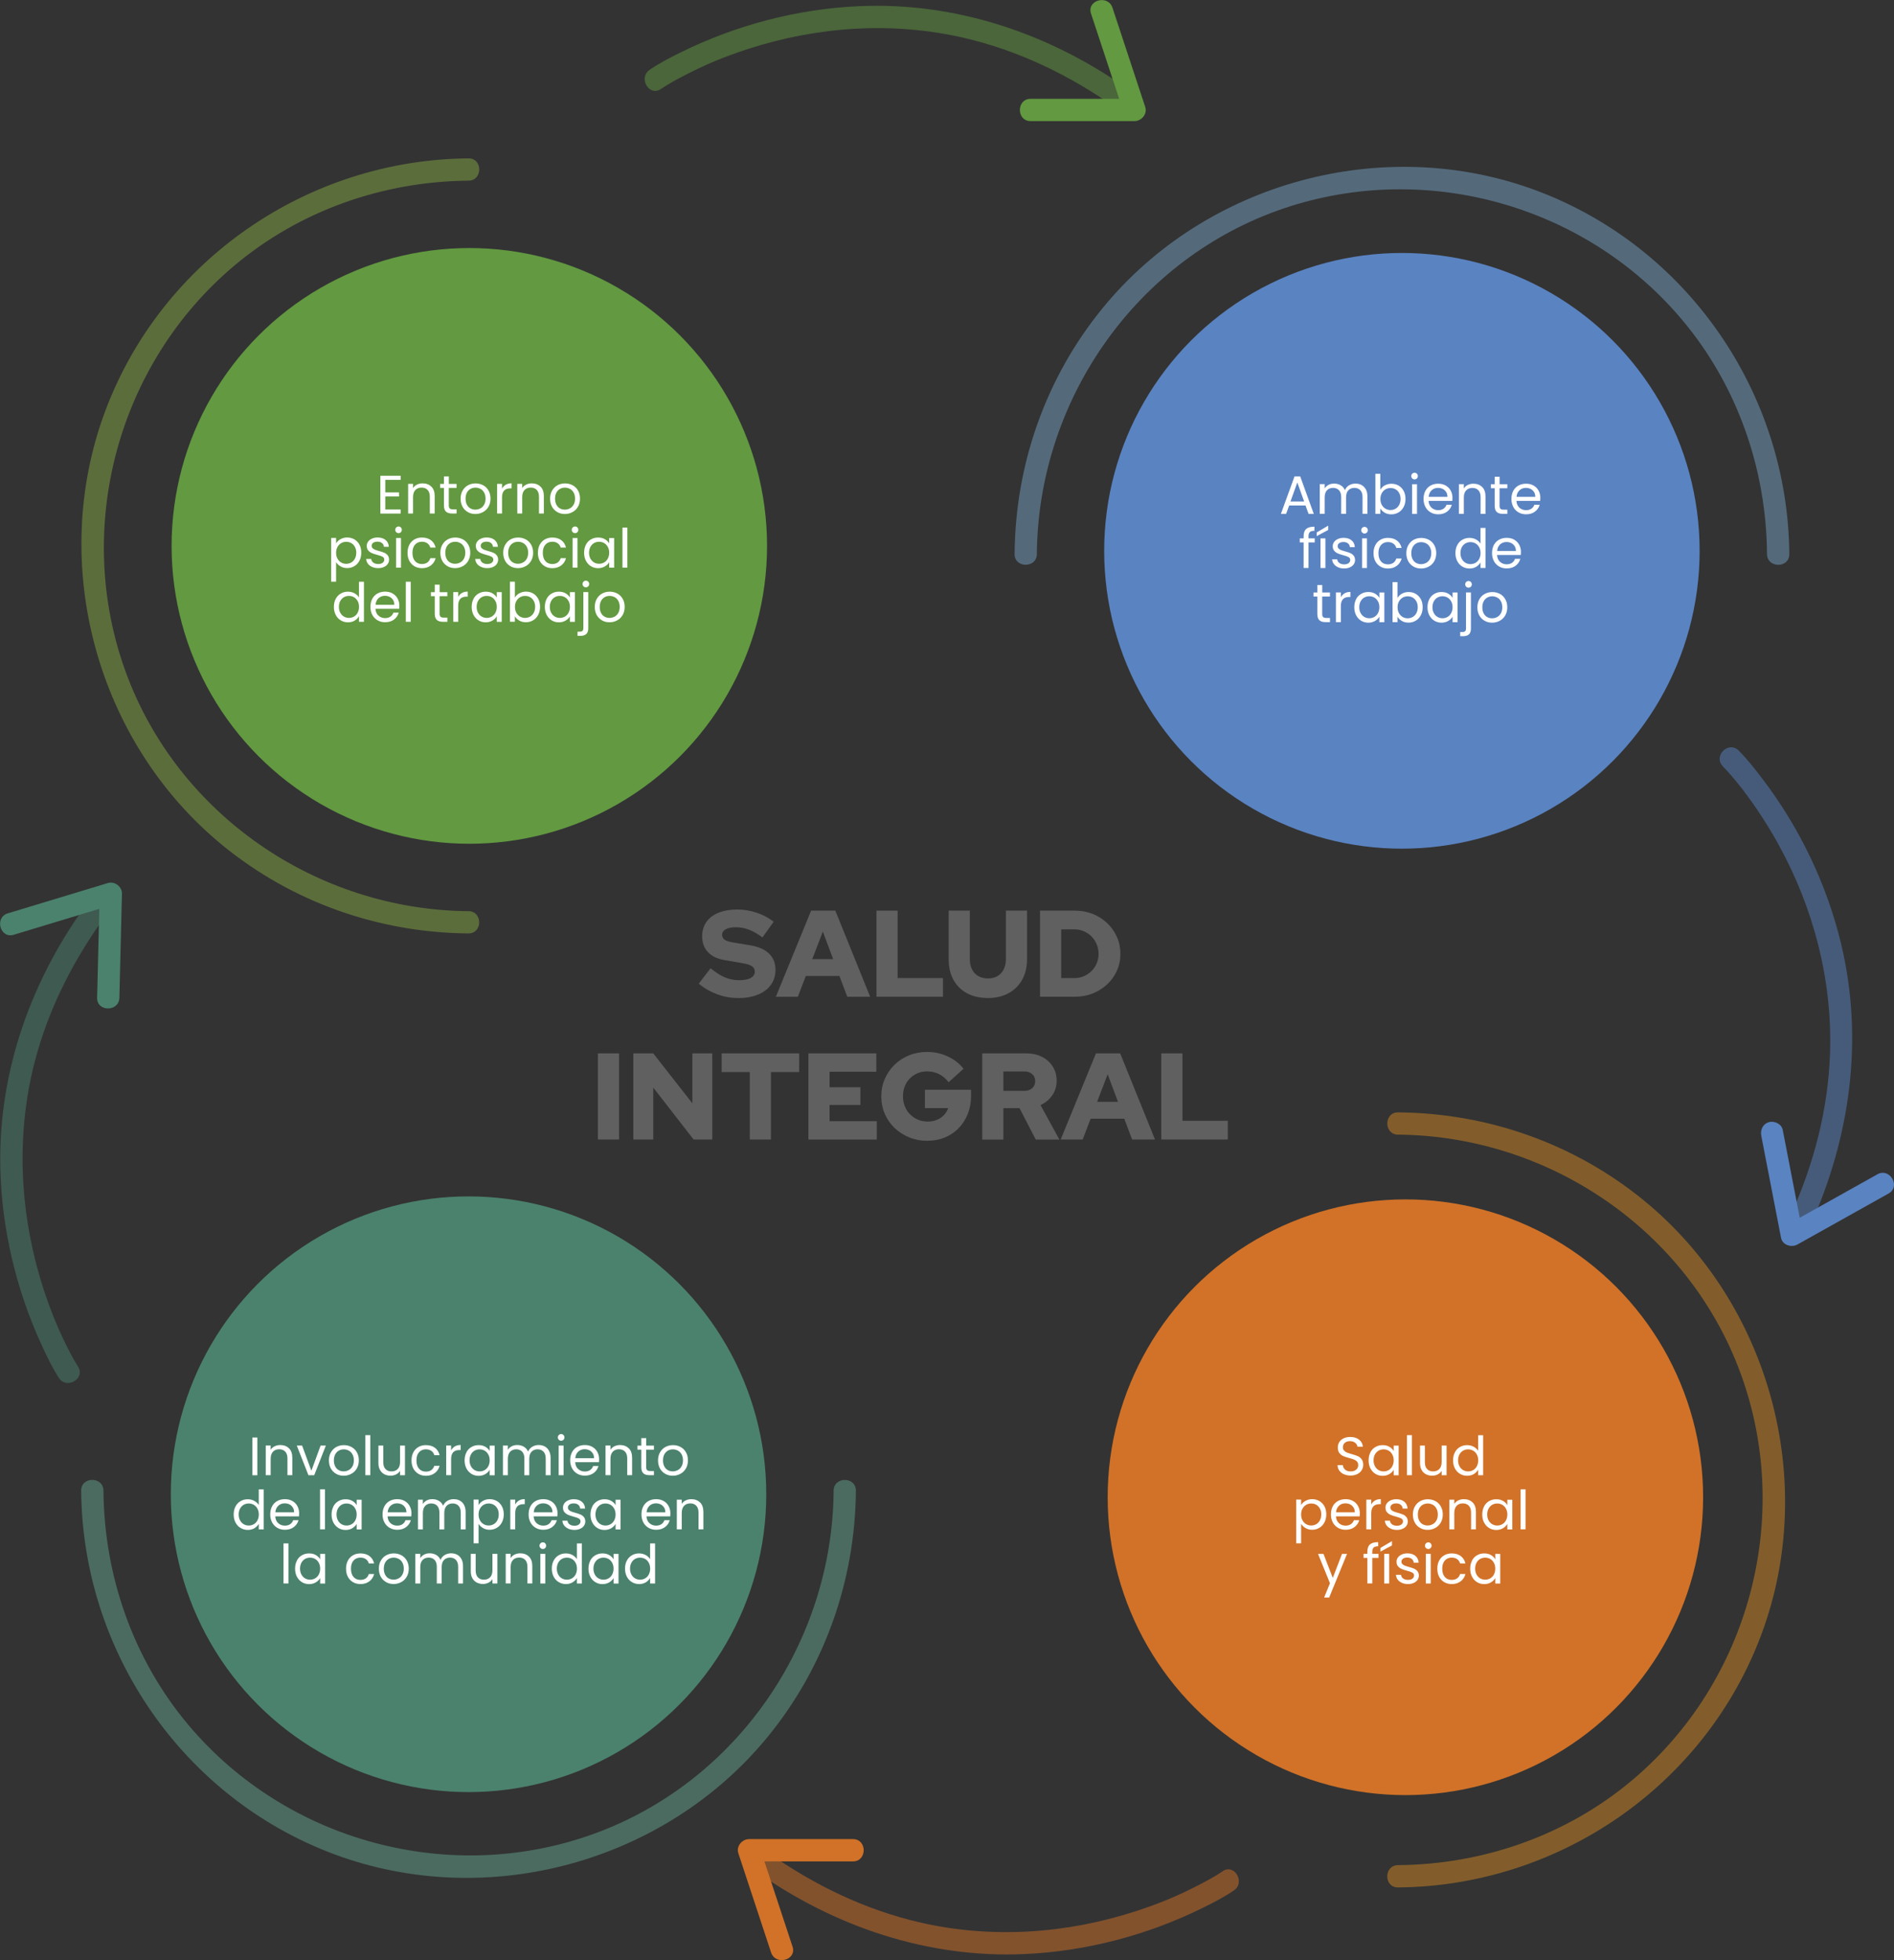 <?xml version="1.0" encoding="UTF-8"?>
<svg id="Capa_2" data-name="Capa 2" xmlns="http://www.w3.org/2000/svg" viewBox="0 0 385 398.29">
  <rect x="0" y="0" width="385" height="398.29" fill="#333333" stroke="none"/>
  <defs>
    <style>
      .cls-1 {
        fill: #fff;
      }

      .cls-2 {
        fill: #8aae46;
      }

      .cls-3 {
        fill: #65aa92;
      }

      .cls-4 {
        fill: #d17228;
      }

      .cls-5 {
        fill: #da8d22;
      }

      .cls-6 {
        fill: #629941;
      }

      .cls-7 {
        fill: #5a83c1;
      }

      .cls-8 {
        fill: #4b826d;
      }

      .cls-9 {
        fill: #606060;
      }

      .cls-10 {
        fill: #79a7cd;
      }

      .cls-11 {
        opacity: .47;
      }

      .cls-12 {
        opacity: .5;
      }
    </style>
  </defs>
  <g id="OBJECTS">
    <g>
      <g class="cls-12">
        <path class="cls-6" d="m134.36,18.07c1.54-1.04,3.2-1.93,4.85-2.78,4.39-2.28,8.12-3.8,12.88-5.35,14.11-4.57,29.3-5.6,43.8-2.26,11.18,2.58,21.55,7.61,30.9,14.21,1,.7,2.52.18,3.1-.81.66-1.13.19-2.39-.81-3.1C213.19,6.77,194.25.4,174.71,1.25c-12.6.55-25.07,3.83-36.37,9.41-2.14,1.05-4.29,2.17-6.27,3.51-2.4,1.62-.14,5.54,2.28,3.91h0Z"/>
      </g>
      <path class="cls-6" d="m221.78,2.77c1.94,5.88,3.88,11.75,5.82,17.63.28.85.56,1.69.84,2.54l2.18-2.86h-21.12c-2.91,0-2.92,4.53,0,4.53h21.12c1.41,0,2.65-1.45,2.18-2.86-1.94-5.88-3.88-11.75-5.82-17.63-.28-.85-.56-1.69-.84-2.54-.91-2.75-5.28-1.57-4.36,1.2h0Z"/>
    </g>
    <g>
      <g class="cls-12">
        <path class="cls-4" d="m248.52,380.23c-1.54,1.04-3.2,1.93-4.85,2.78-4.39,2.28-8.12,3.8-12.88,5.35-14.11,4.57-29.3,5.6-43.8,2.25-11.18-2.58-21.55-7.61-30.9-14.21-1-.7-2.52-.18-3.1.81-.66,1.13-.19,2.39.81,3.1,15.89,11.21,34.83,17.58,54.36,16.73,12.6-.55,25.07-3.83,36.37-9.41,2.14-1.05,4.29-2.17,6.27-3.51,2.4-1.62.14-5.54-2.28-3.91h0Z"/>
      </g>
      <path class="cls-4" d="m161.1,395.52c-1.94-5.88-3.88-11.75-5.82-17.63-.28-.85-.56-1.69-.84-2.54l-2.18,2.86c6.15,0,12.31,0,18.46,0,.89,0,1.77,0,2.66,0,2.91,0,2.92-4.53,0-4.53-6.15,0-12.31,0-18.46,0-.89,0-1.77,0-2.66,0-1.41,0-2.65,1.45-2.18,2.86,1.94,5.88,3.88,11.75,5.82,17.63.28.85.56,1.69.84,2.54.91,2.75,5.28,1.57,4.36-1.2h0Z"/>
    </g>
    <g>
      <g class="cls-12">
        <path class="cls-7" d="m350.21,155.72c1.3,1.3,2.48,2.75,3.63,4.19.14.18.28.36.43.54.18.23-.26-.34.13.18.31.41.63.83.93,1.25.67.91,1.32,1.84,1.96,2.78,1.51,2.24,2.92,4.54,4.22,6.9,7.11,12.87,10.99,27.57,10.49,42.47-.38,11.28-3.26,22.38-7.89,32.65-.5,1.11-.32,2.43.81,3.1.97.57,2.59.31,3.1-.81,8.09-17.95,10.85-37.78,6.26-57.05-2.88-12.08-8.4-23.64-15.92-33.53-1.54-2.03-3.13-4.08-4.94-5.89-2.06-2.06-5.26,1.14-3.2,3.2h0Z"/>
      </g>
      <path class="cls-7" d="m381.61,238.61c-5.4,3.02-10.8,6.04-16.2,9.06-.78.43-1.55.87-2.33,1.3l3.32,1.35c-1.17-6.06-2.34-12.11-3.52-18.17-.17-.86-.33-1.71-.5-2.57-.23-1.2-1.67-1.89-2.78-1.58-1.26.34-1.81,1.58-1.58,2.78,1.17,6.06,2.34,12.11,3.52,18.17.17.86.33,1.71.5,2.57.29,1.48,2.14,2.02,3.32,1.35,5.4-3.02,10.8-6.04,16.2-9.06.78-.43,1.55-.87,2.33-1.3,2.54-1.42.26-5.33-2.28-3.91h0Z"/>
    </g>
    <g>
      <g class="cls-12">
        <path class="cls-8" d="m15.85,277.66c-1-1.57-1.85-3.25-2.66-4.91-.41-.84-.81-1.7-1.19-2.55-.11-.25-.22-.5-.33-.76-.04-.09-.31-.72-.22-.52.06.15-.21-.51-.27-.64-.12-.29-.23-.57-.35-.86-1-2.52-1.89-5.09-2.66-7.69-4.22-14.23-4.85-29.43-1.15-43.84,2.85-11.11,8.15-21.35,14.97-30.54.73-.98.16-2.53-.81-3.1-1.15-.67-2.36-.17-3.1.81C6.49,198.69-.31,217.46.06,237.01c.24,12.61,3.24,25.14,8.54,36.58,1,2.16,2.06,4.35,3.35,6.36,1.57,2.45,5.48.18,3.91-2.28h0Z"/>
      </g>
      <path class="cls-8" d="m2.79,189.93c5.92-1.79,11.84-3.59,17.77-5.38l2.56-.77-2.86-2.18c-.15,6.15-.3,12.3-.45,18.46l-.07,2.66c-.07,2.91,4.45,2.91,4.53,0,.15-6.15.3-12.3.45-18.46l.07-2.66c.04-1.45-1.48-2.6-2.86-2.18-5.92,1.79-11.84,3.59-17.77,5.38l-2.56.77c-2.78.84-1.59,5.21,1.2,4.36h0Z"/>
    </g>
    <g>
      <path class="cls-9" d="m149.94,202.78c-1.42,0-2.82-.26-4.2-.77-1.38-.52-2.62-1.23-3.7-2.15l2.4-3.12c1.07.87,2.05,1.49,2.95,1.86.9.38,1.86.56,2.88.56.67,0,1.23-.07,1.7-.2.47-.13.83-.33,1.08-.59.25-.26.38-.56.38-.91,0-.48-.18-.86-.55-1.12-.37-.27-.99-.47-1.88-.62l-3.85-.67c-1.42-.25-2.51-.79-3.27-1.62-.77-.83-1.15-1.89-1.15-3.17,0-1.13.29-2.11.86-2.93.58-.82,1.4-1.44,2.48-1.88,1.08-.43,2.35-.65,3.84-.65,1.3,0,2.61.22,3.92.66,1.32.44,2.46,1.05,3.43,1.84l-2.28,3.17c-1.8-1.38-3.59-2.07-5.38-2.07-.58,0-1.09.06-1.51.19-.42.12-.75.3-.97.52s-.34.5-.34.81c0,.43.16.77.49,1,.32.23.85.42,1.59.55l3.62.6c1.68.27,2.96.83,3.84,1.68.88.85,1.31,1.95,1.31,3.3,0,1.18-.31,2.2-.93,3.06-.62.86-1.5,1.52-2.65,1.99-1.15.47-2.52.7-4.1.7Z"/>
      <path class="cls-9" d="m157.71,202.53l7.17-17.5h4.92l7.08,17.5h-4.65l-1.6-4.23h-6.83l-1.62,4.23h-4.47Zm7.4-7.65h4.25l-2.1-5.6-2.15,5.6Z"/>
      <path class="cls-9" d="m178.16,202.53v-17.5h4.3v13.7h9.22v3.8h-13.52Z"/>
      <path class="cls-9" d="m200.78,202.78c-1.62,0-3.02-.32-4.21-.96s-2.11-1.55-2.76-2.74c-.65-1.18-.97-2.57-.97-4.17v-9.88h4.3v9.88c0,.78.15,1.47.45,2.06.3.59.73,1.05,1.29,1.36.56.32,1.2.48,1.94.48s1.4-.16,1.94-.48c.54-.32.96-.77,1.26-1.36.3-.59.45-1.28.45-2.06v-9.88h4.3v9.88c0,1.58-.33,2.97-.99,4.15-.66,1.18-1.58,2.1-2.78,2.75s-2.6.98-4.21.98Z"/>
      <path class="cls-9" d="m211.41,202.53v-17.5h7.1c1.3,0,2.51.23,3.62.67,1.12.45,2.1,1.08,2.94,1.88.84.8,1.5,1.73,1.97,2.8.48,1.07.71,2.22.71,3.45s-.24,2.35-.71,3.4c-.47,1.05-1.13,1.97-1.97,2.76-.84.79-1.82,1.41-2.94,1.86-1.12.45-2.33.67-3.62.67h-7.1Zm4.3-3.8h2.7c.68,0,1.32-.12,1.91-.38s1.11-.6,1.56-1.05c.45-.45.8-.97,1.05-1.56.25-.59.38-1.23.38-1.91s-.12-1.35-.38-1.96c-.25-.61-.6-1.14-1.05-1.59s-.97-.8-1.56-1.06c-.59-.26-1.23-.39-1.91-.39h-2.7v9.9Z"/>
      <path class="cls-9" d="m121.54,231.53v-17.5h4.3v17.5h-4.3Z"/>
      <path class="cls-9" d="m128.74,231.53v-17.5h4.05l7.95,10.15v-10.15h4.05v17.5h-3.8l-8.2-10.55v10.55h-4.05Z"/>
      <path class="cls-9" d="m152.41,231.53v-13.7h-5.72v-3.8h15.75v3.8h-5.73v13.7h-4.3Z"/>
      <path class="cls-9" d="m164.33,231.53v-17.5h13.8v3.73h-9.5v3.15h6.27v3.6h-6.27v3.3h9.6v3.73h-13.9Z"/>
      <path class="cls-9" d="m188.51,231.8c-1.32,0-2.54-.23-3.67-.69-1.13-.46-2.13-1.1-2.99-1.92s-1.52-1.78-2-2.88c-.47-1.09-.71-2.27-.71-3.54s.24-2.45.71-3.54c.48-1.09,1.13-2.05,1.98-2.88.84-.82,1.83-1.47,2.96-1.92,1.13-.46,2.35-.69,3.65-.69,1.48,0,2.88.3,4.2.91,1.32.61,2.39,1.45,3.22,2.51l-3.03,2.73c-.57-.73-1.22-1.28-1.96-1.65-.74-.37-1.55-.55-2.44-.55-.7,0-1.35.13-1.94.39-.59.26-1.11.61-1.55,1.06-.44.45-.78.98-1.03,1.6s-.36,1.29-.36,2.02.12,1.41.38,2.04.6,1.17,1.06,1.62c.46.46.99.82,1.6,1.08.61.26,1.27.39,1.99.39s1.3-.12,1.86-.35c.56-.23,1.04-.56,1.44-.97.4-.42.68-.89.85-1.42h-4.72v-3.73h9.38v1.25c0,1.32-.22,2.53-.66,3.64s-1.06,2.08-1.85,2.9c-.79.83-1.73,1.46-2.81,1.91-1.08.45-2.27.67-3.55.67Z"/>
      <path class="cls-9" d="m199.66,231.53v-17.5h8.95c1.2,0,2.27.24,3.2.71s1.66,1.13,2.19,1.98c.53.84.79,1.8.79,2.89s-.3,2.08-.9,2.95c-.6.87-1.39,1.52-2.38,1.98l3.83,7h-4.8l-3.3-6.38h-3.28v6.38h-4.3Zm4.3-9.88h4.25c.67,0,1.2-.18,1.61-.55s.61-.84.61-1.43-.2-1.06-.61-1.42-.95-.55-1.61-.55h-4.25v3.95Z"/>
      <path class="cls-9" d="m215.61,231.53l7.17-17.5h4.92l7.08,17.5h-4.65l-1.6-4.23h-6.83l-1.62,4.23h-4.47Zm7.4-7.65h4.25l-2.1-5.6-2.15,5.6Z"/>
      <path class="cls-9" d="m236.06,231.53v-17.5h4.3v13.7h9.22v3.8h-13.52Z"/>
    </g>
    <circle class="cls-6" cx="95.4" cy="110.92" r="60.52"/>
    <g class="cls-11">
      <path class="cls-2" d="m95.24,185.14c-30.8-.25-59.13-19.56-69.72-48.7-10.59-29.16-1.65-62.43,22.04-82.41,13.33-11.24,30.3-17.18,47.67-17.32,2.91-.02,2.92-4.55,0-4.53-32.71.27-62.42,20.69-73.88,51.45-11.56,31.04-1.71,67.2,23.91,88.14,14.14,11.56,31.73,17.74,49.96,17.89,2.91.02,2.92-4.5,0-4.53h0Z"/>
    </g>
    <circle class="cls-7" cx="284.97" cy="111.92" r="60.52"/>
    <g class="cls-11">
      <path class="cls-10" d="m210.76,112.59c.25-30.8,19.56-59.13,48.7-69.72,29.16-10.59,62.43-1.65,82.41,22.04,11.24,13.33,17.18,30.3,17.32,47.67.02,2.91,4.55,2.92,4.53,0-.27-32.71-20.69-62.42-51.45-73.88-31.04-11.56-67.2-1.71-88.14,23.91-11.56,14.14-17.74,31.73-17.89,49.96-.02,2.91,4.5,2.92,4.53,0h0Z"/>
    </g>
    <g>
      <path class="cls-1" d="m265.39,102.71h-3.34l-.62,1.71h-1.06l2.77-7.62h1.16l2.76,7.62h-1.06l-.62-1.71Zm-.29-.81l-1.39-3.87-1.39,3.87h2.77Z"/>
      <path class="cls-1" d="m276.77,98.56c.37.19.66.49.87.87.21.39.32.86.32,1.42v3.55h-.99v-3.41c0-.6-.15-1.06-.45-1.38s-.7-.48-1.2-.48-.94.17-1.24.5c-.31.33-.46.82-.46,1.45v3.32h-.99v-3.41c0-.6-.15-1.06-.45-1.38s-.7-.48-1.21-.48-.93.17-1.24.5c-.31.33-.46.82-.46,1.45v3.32h-1v-6.03h1v.87c.2-.31.46-.56.8-.73.33-.17.7-.25,1.11-.25.51,0,.95.11,1.34.34.39.23.68.56.87,1,.17-.43.45-.76.84-.99.39-.23.82-.35,1.3-.35s.89.1,1.25.29Z"/>
      <path class="cls-1" d="m281.5,98.63c.4-.23.85-.34,1.35-.34.54,0,1.03.13,1.46.38.43.26.77.62,1.02,1.08.25.47.37,1.01.37,1.62s-.12,1.15-.37,1.63c-.25.48-.59.85-1.03,1.11-.44.26-.92.4-1.46.4s-.98-.11-1.37-.34c-.39-.23-.69-.52-.89-.87v1.11h-1v-8.14h1v3.23c.21-.36.51-.65.9-.88Zm2.92,1.56c-.18-.34-.43-.59-.74-.77-.31-.18-.66-.26-1.03-.26s-.71.09-1.02.27c-.31.18-.56.44-.75.78-.19.34-.28.74-.28,1.18s.09.85.28,1.19c.19.34.44.6.75.78.31.18.65.27,1.02.27s.72-.09,1.03-.27c.31-.18.56-.44.74-.78s.28-.74.28-1.2-.09-.85-.28-1.19Z"/>
      <path class="cls-1" d="m287.07,97.21c-.13-.13-.2-.29-.2-.48s.07-.35.2-.48c.13-.13.29-.2.48-.2s.34.07.47.2c.13.13.19.29.19.48s-.06.35-.19.48c-.13.13-.28.2-.47.2s-.35-.07-.48-.2Zm.97,1.18v6.03h-1v-6.03h1Z"/>
      <path class="cls-1" d="m295.21,101.77h-4.82c.04.59.24,1.06.61,1.39.37.33.82.5,1.35.5.43,0,.79-.1,1.08-.3.29-.2.49-.47.61-.81h1.08c-.16.58-.48,1.05-.97,1.41-.48.36-1.08.54-1.8.54-.57,0-1.08-.13-1.53-.39-.45-.26-.81-.62-1.06-1.09-.26-.47-.39-1.02-.39-1.64s.12-1.17.37-1.64c.25-.47.6-.83,1.05-1.08s.97-.38,1.56-.38,1.08.12,1.52.37c.44.25.78.59,1.02,1.03.24.44.36.93.36,1.48,0,.19-.01.39-.03.6Zm-1.25-1.8c-.17-.27-.4-.48-.69-.63-.29-.14-.61-.21-.96-.21-.51,0-.94.16-1.29.48s-.56.77-.61,1.34h3.81c0-.38-.08-.71-.25-.98Z"/>
      <path class="cls-1" d="m301.28,98.94c.45.44.68,1.08.68,1.92v3.55h-.99v-3.41c0-.6-.15-1.06-.45-1.38s-.71-.48-1.23-.48-.95.17-1.26.5-.47.81-.47,1.44v3.33h-1v-6.03h1v.86c.2-.31.47-.55.81-.71.34-.17.72-.25,1.13-.25.73,0,1.33.22,1.78.67Z"/>
      <path class="cls-1" d="m304.82,99.21v3.55c0,.29.06.5.19.62.12.12.34.18.65.18h.74v.85h-.9c-.56,0-.98-.13-1.25-.38-.28-.26-.42-.68-.42-1.27v-3.55h-.78v-.82h.78v-1.52h1v1.52h1.57v.82h-1.57Z"/>
      <path class="cls-1" d="m313.07,101.77h-4.82c.04.59.24,1.06.61,1.39.37.33.82.5,1.35.5.43,0,.79-.1,1.08-.3.29-.2.49-.47.61-.81h1.08c-.16.58-.48,1.05-.97,1.41-.48.36-1.08.54-1.8.54-.57,0-1.08-.13-1.53-.39-.45-.26-.81-.62-1.06-1.09-.26-.47-.39-1.02-.39-1.64s.12-1.17.37-1.64c.25-.47.6-.83,1.05-1.08s.97-.38,1.56-.38,1.08.12,1.52.37c.44.25.78.59,1.02,1.03.24.44.36.93.36,1.48,0,.19-.01.39-.03.6Zm-1.25-1.8c-.17-.27-.4-.48-.69-.63-.29-.14-.61-.21-.96-.21-.51,0-.94.16-1.29.48s-.56.77-.61,1.34h3.81c0-.38-.08-.71-.25-.98Z"/>
      <path class="cls-1" d="m267.25,110.21h-1.26v5.2h-1v-5.2h-.78v-.82h.78v-.43c0-.67.17-1.17.52-1.48.35-.31.91-.47,1.68-.47v.84c-.44,0-.75.09-.93.26s-.27.46-.27.85v.43h1.26v.82Z"/>
      <path class="cls-1" d="m269.99,107.68l-2.34,1.25v-.75l2.34-1.38v.87Zm-.57,1.71v6.03h-1v-6.03h1Z"/>
      <path class="cls-1" d="m272.01,115.27c-.37-.16-.66-.38-.87-.66s-.33-.61-.35-.97h1.03c.03.3.17.55.42.74.25.19.58.29,1,.29.38,0,.68-.08.9-.25.22-.17.33-.38.33-.64s-.12-.46-.35-.59c-.23-.13-.6-.25-1.09-.38-.45-.12-.81-.24-1.09-.36s-.52-.3-.73-.54-.3-.55-.3-.94c0-.31.09-.59.28-.85s.44-.46.78-.61c.34-.15.72-.23,1.15-.23.67,0,1.21.17,1.62.51.41.34.63.8.66,1.39h-1c-.02-.32-.15-.57-.38-.76-.23-.19-.54-.29-.93-.29-.36,0-.65.08-.86.23-.21.15-.32.36-.32.6,0,.2.06.36.19.49.13.13.29.23.48.31s.46.16.81.26c.43.12.78.23,1.06.35s.5.28.7.51c.19.23.29.52.3.89,0,.33-.09.63-.27.89-.18.26-.44.47-.78.62-.33.15-.72.23-1.15.23-.46,0-.88-.08-1.24-.24Z"/>
      <path class="cls-1" d="m276.9,108.21c-.13-.13-.2-.29-.2-.48s.07-.35.2-.48c.13-.13.29-.2.48-.2s.34.07.47.2c.13.13.19.29.19.48s-.06.35-.19.48c-.13.13-.28.2-.47.2s-.35-.07-.48-.2Zm.97,1.18v6.03h-1v-6.03h1Z"/>
      <path class="cls-1" d="m279.57,110.75c.25-.47.6-.83,1.04-1.08.44-.26.95-.38,1.52-.38.74,0,1.35.18,1.83.54s.8.86.95,1.5h-1.08c-.1-.37-.3-.66-.6-.87s-.67-.32-1.11-.32c-.57,0-1.03.2-1.39.59-.35.39-.53.95-.53,1.67s.18,1.29.53,1.68c.35.4.81.59,1.39.59.44,0,.81-.1,1.1-.31.29-.21.5-.5.61-.88h1.08c-.16.62-.48,1.11-.97,1.48-.48.37-1.09.56-1.81.56-.57,0-1.08-.13-1.52-.39-.44-.26-.79-.62-1.04-1.09-.25-.47-.37-1.02-.37-1.65s.12-1.17.37-1.63Z"/>
      <path class="cls-1" d="m287.34,115.13c-.46-.26-.82-.62-1.08-1.09-.26-.47-.39-1.02-.39-1.64s.13-1.16.4-1.63c.27-.47.63-.84,1.09-1.09s.98-.38,1.55-.38,1.09.13,1.55.38.83.61,1.09,1.08c.27.47.4,1.02.4,1.64s-.14,1.17-.41,1.64c-.27.47-.65.84-1.12,1.09-.47.26-.99.39-1.56.39s-1.08-.13-1.53-.39Zm2.55-.75c.31-.17.57-.42.76-.76.19-.34.29-.75.29-1.23s-.1-.89-.29-1.23-.44-.59-.75-.75c-.31-.16-.64-.25-1-.25s-.7.08-1.01.25c-.3.17-.55.42-.73.75-.18.34-.28.75-.28,1.23s.09.91.27,1.24c.18.34.42.59.72.75.3.17.63.25.99.25s.7-.08,1.01-.25Z"/>
      <path class="cls-1" d="m296.22,110.75c.25-.47.59-.83,1.03-1.08.44-.26.92-.38,1.47-.38.47,0,.91.11,1.31.32.4.22.71.5.92.85v-3.19h1.01v8.14h-1.01v-1.13c-.2.36-.49.65-.88.89s-.84.35-1.36.35-1.02-.13-1.46-.4c-.44-.26-.78-.63-1.03-1.11-.25-.48-.37-1.02-.37-1.63s.12-1.16.37-1.62Zm4.46.45c-.18-.34-.43-.6-.74-.78s-.65-.27-1.03-.27-.71.09-1.02.26c-.31.18-.55.43-.74.77-.18.34-.28.73-.28,1.19s.09.86.28,1.2c.18.34.43.6.74.78.31.18.65.27,1.02.27s.72-.09,1.03-.27.56-.44.74-.78.28-.74.28-1.19-.09-.85-.28-1.19Z"/>
      <path class="cls-1" d="m309.13,112.77h-4.82c.04.59.24,1.06.61,1.39.37.33.82.5,1.35.5.43,0,.79-.1,1.08-.3.29-.2.49-.47.61-.81h1.08c-.16.58-.48,1.05-.97,1.41-.48.36-1.08.54-1.8.54-.57,0-1.08-.13-1.53-.39-.45-.26-.81-.62-1.06-1.09-.26-.47-.39-1.02-.39-1.64s.12-1.17.37-1.64c.25-.47.6-.83,1.05-1.08s.97-.38,1.56-.38,1.08.12,1.52.37c.44.25.78.59,1.02,1.03.24.44.36.93.36,1.48,0,.19-.01.39-.03.6Zm-1.25-1.8c-.17-.27-.4-.48-.69-.63-.29-.14-.61-.21-.96-.21-.51,0-.94.16-1.29.48s-.56.77-.61,1.34h3.81c0-.38-.08-.71-.25-.98Z"/>
      <path class="cls-1" d="m268.77,121.21v3.55c0,.29.06.5.19.62.12.12.34.18.65.18h.74v.85h-.9c-.56,0-.98-.13-1.25-.38-.28-.26-.42-.68-.42-1.27v-3.55h-.78v-.82h.78v-1.52h1v1.52h1.57v.82h-1.57Z"/>
      <path class="cls-1" d="m273.31,120.56c.33-.19.72-.29,1.19-.29v1.03h-.26c-1.12,0-1.68.61-1.68,1.83v3.28h-1v-6.03h1v.98c.18-.34.43-.61.75-.8Z"/>
      <path class="cls-1" d="m275.65,121.75c.25-.47.59-.83,1.03-1.08.44-.26.92-.38,1.46-.38s.99.11,1.38.34c.39.23.68.51.87.86v-1.1h1.01v6.03h-1.01v-1.12c-.2.35-.49.64-.89.87s-.85.35-1.37.35-1.02-.13-1.45-.4c-.43-.26-.77-.63-1.02-1.11-.25-.48-.37-1.02-.37-1.63s.12-1.16.37-1.62Zm4.46.45c-.18-.34-.43-.6-.74-.78s-.65-.27-1.03-.27-.71.09-1.02.26c-.31.18-.55.43-.74.77-.18.34-.28.73-.28,1.19s.09.86.28,1.2c.18.34.43.6.74.78.31.18.65.27,1.02.27s.72-.09,1.03-.27.56-.44.74-.78.28-.74.28-1.19-.09-.85-.28-1.19Z"/>
      <path class="cls-1" d="m284.99,120.63c.4-.23.85-.34,1.35-.34.54,0,1.03.13,1.46.38.43.26.77.62,1.02,1.08.25.47.37,1.01.37,1.62s-.12,1.15-.37,1.63c-.25.48-.59.85-1.03,1.11-.44.26-.92.4-1.46.4s-.98-.11-1.37-.34c-.39-.23-.69-.52-.89-.87v1.11h-1v-8.14h1v3.23c.21-.36.51-.65.9-.88Zm2.92,1.56c-.18-.34-.43-.59-.74-.77-.31-.18-.66-.26-1.03-.26s-.71.09-1.02.27c-.31.18-.56.44-.75.78-.19.34-.28.74-.28,1.18s.09.85.28,1.19c.19.34.44.6.75.78.31.18.65.27,1.02.27s.72-.09,1.03-.27c.31-.18.56-.44.74-.78s.28-.74.28-1.2-.09-.85-.28-1.19Z"/>
      <path class="cls-1" d="m290.53,121.75c.25-.47.59-.83,1.03-1.08.44-.26.92-.38,1.46-.38s.99.11,1.38.34c.39.23.68.51.87.86v-1.1h1.01v6.03h-1.01v-1.12c-.2.35-.49.64-.89.87s-.85.35-1.37.35-1.02-.13-1.45-.4c-.43-.26-.77-.63-1.02-1.11-.25-.48-.37-1.02-.37-1.63s.12-1.16.37-1.62Zm4.46.45c-.18-.34-.43-.6-.74-.78s-.65-.27-1.03-.27-.71.09-1.02.26c-.31.18-.55.43-.74.77-.18.34-.28.73-.28,1.19s.09.86.28,1.2c.18.34.43.6.74.78.31.18.65.27,1.02.27s.72-.09,1.03-.27.56-.44.74-.78.28-.74.28-1.19-.09-.85-.28-1.19Z"/>
      <path class="cls-1" d="m299,127.72c0,.54-.14.93-.41,1.18-.27.25-.67.37-1.19.37h-.58v-.85h.42c.28,0,.47-.06.59-.17.11-.11.17-.3.17-.56v-7.31h1v7.34Zm-.97-8.51c-.13-.13-.19-.29-.19-.48s.06-.35.19-.48c.13-.13.29-.2.48-.2s.35.07.48.2c.13.13.19.29.19.48s-.06.35-.19.48c-.13.13-.29.2-.48.2s-.35-.07-.48-.2Z"/>
      <path class="cls-1" d="m301.78,126.13c-.46-.26-.82-.62-1.08-1.09-.26-.47-.39-1.02-.39-1.64s.13-1.16.4-1.63c.27-.47.63-.84,1.09-1.09s.98-.38,1.55-.38,1.09.13,1.55.38.83.61,1.09,1.08c.27.47.4,1.02.4,1.64s-.14,1.17-.41,1.64c-.27.47-.65.84-1.12,1.09-.47.26-.99.39-1.56.39s-1.08-.13-1.53-.39Zm2.55-.75c.31-.17.57-.42.76-.76.19-.34.29-.75.29-1.23s-.1-.89-.29-1.23-.44-.59-.75-.75c-.31-.16-.64-.25-1-.25s-.7.08-1.01.25c-.3.17-.55.42-.73.75-.18.34-.28.75-.28,1.23s.09.91.27,1.24c.18.34.42.59.72.75.3.17.63.25.99.25s.7-.08,1.01-.25Z"/>
    </g>
    <circle class="cls-8" cx="95.24" cy="303.61" r="60.52"/>
    <g class="cls-11">
      <path class="cls-3" d="m169.46,302.87c-.25,30.8-19.56,59.13-48.7,69.72-29.16,10.59-62.43,1.65-82.41-22.04-11.24-13.33-17.18-30.3-17.32-47.67-.02-2.91-4.55-2.92-4.53,0,.27,32.71,20.69,62.42,51.45,73.88,31.04,11.56,67.2,1.71,88.14-23.91,11.56-14.14,17.74-31.73,17.89-49.96.02-2.91-4.5-2.92-4.53,0h0Z"/>
    </g>
    <circle class="cls-4" cx="285.68" cy="304.22" r="60.52"/>
    <g class="cls-11">
      <path class="cls-5" d="m284.17,230.54c30.8.25,59.13,19.56,69.72,48.7,10.59,29.16,1.65,62.43-22.04,82.41-13.33,11.24-30.3,17.18-47.67,17.32-2.91.02-2.92,4.55,0,4.53,32.71-.27,62.42-20.69,73.88-51.45,11.56-31.04,1.71-67.2-23.91-88.14-14.14-11.56-31.73-17.74-49.96-17.89-2.91-.02-2.92,4.5,0,4.53h0Z"/>
    </g>
    <g>
      <path class="cls-1" d="m273.18,299.55c-.4-.18-.71-.43-.94-.75-.23-.32-.34-.69-.35-1.11h1.07c.04.36.18.66.45.91.26.25.64.37,1.14.37s.85-.12,1.13-.36c.28-.24.41-.54.41-.92,0-.29-.08-.53-.24-.71s-.36-.32-.61-.42-.57-.2-.98-.31c-.51-.13-.91-.26-1.22-.4s-.56-.34-.78-.62c-.22-.28-.32-.66-.32-1.14,0-.42.11-.79.32-1.11.21-.32.51-.57.9-.75s.83-.26,1.33-.26c.72,0,1.31.18,1.77.54s.72.84.78,1.43h-1.1c-.04-.29-.19-.55-.46-.78-.27-.22-.63-.34-1.08-.34-.42,0-.76.11-1.02.33-.26.22-.4.52-.4.91,0,.28.08.51.24.68.16.18.35.31.58.4.23.09.56.2.97.31.51.14.91.28,1.22.41s.57.34.79.63.33.67.33,1.15c0,.37-.1.73-.3,1.06-.2.33-.49.6-.88.8s-.85.31-1.38.31-.96-.09-1.36-.27Z"/>
      <path class="cls-1" d="m278.56,295.09c.25-.47.59-.83,1.03-1.08.44-.26.92-.38,1.46-.38s.99.11,1.38.34c.39.23.68.51.87.86v-1.1h1.01v6.03h-1.01v-1.12c-.2.35-.49.64-.89.88-.39.23-.85.35-1.37.35s-1.02-.13-1.45-.4-.77-.63-1.02-1.11c-.25-.48-.37-1.02-.37-1.63s.12-1.16.37-1.62Zm4.46.45c-.18-.34-.43-.6-.74-.78s-.65-.27-1.03-.27-.71.09-1.02.26c-.31.18-.55.43-.74.77-.18.34-.28.73-.28,1.19s.09.86.28,1.21c.18.34.43.6.74.78.31.18.65.27,1.02.27s.72-.09,1.03-.27.56-.44.74-.78.28-.74.28-1.19-.09-.85-.28-1.19Z"/>
      <path class="cls-1" d="m287,291.6v8.14h-1v-8.14h1Z"/>
      <path class="cls-1" d="m294.05,293.72v6.03h-1v-.89c-.19.31-.46.55-.8.72-.34.17-.72.26-1.13.26-.47,0-.89-.1-1.26-.29s-.67-.49-.89-.88c-.22-.39-.32-.86-.32-1.42v-3.53h.99v3.4c0,.59.15,1.05.45,1.37.3.32.71.48,1.23.48s.96-.17,1.27-.5c.31-.33.46-.81.46-1.44v-3.31h1Z"/>
      <path class="cls-1" d="m295.74,295.09c.25-.47.59-.83,1.03-1.08.44-.26.92-.38,1.47-.38.47,0,.91.11,1.31.32.4.22.71.5.92.85v-3.19h1.01v8.14h-1.01v-1.13c-.2.36-.49.65-.88.89-.39.23-.84.35-1.36.35s-1.02-.13-1.46-.4c-.44-.26-.78-.63-1.03-1.11-.25-.48-.37-1.02-.37-1.63s.12-1.16.37-1.62Zm4.46.45c-.18-.34-.43-.6-.74-.78s-.65-.27-1.03-.27-.71.09-1.02.26c-.31.18-.55.43-.74.77-.18.34-.28.73-.28,1.19s.09.86.28,1.21c.18.34.43.6.74.78.31.18.65.27,1.02.27s.72-.09,1.03-.27.56-.44.74-.78.28-.74.28-1.19-.09-.85-.28-1.19Z"/>
      <path class="cls-1" d="m265.37,304.96c.39-.23.85-.35,1.37-.35s1.02.13,1.46.38c.44.26.78.62,1.03,1.08s.37,1.01.37,1.62-.12,1.15-.37,1.63c-.25.48-.59.85-1.03,1.11s-.92.4-1.46.4-.97-.12-1.36-.35c-.39-.23-.69-.52-.9-.86v3.97h-1v-8.89h1v1.11c.2-.34.49-.63.89-.86Zm2.93,1.56c-.18-.34-.43-.59-.74-.77-.31-.18-.66-.26-1.03-.26s-.71.09-1.02.27c-.31.18-.56.44-.75.78-.19.34-.28.74-.28,1.18s.09.85.28,1.19c.19.34.44.6.75.78.31.18.65.27,1.02.27s.72-.09,1.03-.27c.31-.18.56-.44.74-.78s.28-.74.28-1.21-.09-.85-.28-1.19Z"/>
      <path class="cls-1" d="m276.38,308.1h-4.82c.04.59.24,1.06.61,1.39s.82.5,1.35.5c.43,0,.79-.1,1.08-.3.29-.2.49-.47.61-.81h1.08c-.16.58-.48,1.05-.97,1.41-.48.36-1.08.54-1.8.54-.57,0-1.08-.13-1.53-.39-.45-.26-.81-.62-1.06-1.09-.26-.47-.39-1.02-.39-1.64s.12-1.17.37-1.64c.25-.47.6-.83,1.05-1.08s.97-.38,1.56-.38,1.08.12,1.52.37c.44.25.78.59,1.02,1.03.24.44.36.93.36,1.48,0,.19-.01.39-.03.61Zm-1.25-1.8c-.17-.27-.4-.48-.69-.63-.29-.14-.61-.21-.96-.21-.51,0-.94.16-1.29.48-.36.32-.56.77-.61,1.34h3.81c0-.38-.08-.71-.25-.98Z"/>
      <path class="cls-1" d="m279.49,304.89c.33-.19.72-.29,1.19-.29v1.03h-.26c-1.12,0-1.68.61-1.68,1.83v3.28h-1v-6.03h1v.98c.18-.34.43-.61.75-.8Z"/>
      <path class="cls-1" d="m282.73,310.61c-.37-.16-.66-.38-.87-.66s-.33-.61-.35-.97h1.03c.03.3.17.55.42.74.25.19.58.29,1,.29.38,0,.68-.08.9-.25.22-.17.33-.38.33-.64s-.12-.46-.35-.59c-.23-.13-.6-.25-1.09-.38-.45-.12-.81-.24-1.09-.36s-.52-.3-.73-.54-.3-.55-.3-.94c0-.31.09-.59.28-.85s.44-.46.78-.61c.34-.15.72-.23,1.15-.23.67,0,1.21.17,1.62.51.41.34.63.8.66,1.39h-1c-.02-.32-.15-.57-.38-.76-.23-.19-.54-.29-.93-.29-.36,0-.65.08-.86.23s-.32.36-.32.61c0,.2.06.36.19.49.13.13.29.23.48.31s.46.16.81.26c.43.12.78.23,1.06.35.27.11.5.28.7.51.19.23.29.52.3.89,0,.33-.09.63-.27.89-.18.26-.44.47-.78.62-.33.15-.72.23-1.15.23-.46,0-.88-.08-1.24-.24Z"/>
      <path class="cls-1" d="m288.67,310.46c-.46-.26-.82-.62-1.08-1.09-.26-.47-.39-1.02-.39-1.64s.13-1.16.4-1.63c.27-.47.63-.84,1.09-1.09s.98-.38,1.55-.38,1.09.13,1.55.38.83.61,1.09,1.08c.27.47.4,1.02.4,1.64s-.14,1.17-.41,1.64c-.27.47-.65.84-1.12,1.09-.47.26-.99.39-1.56.39s-1.08-.13-1.53-.39Zm2.55-.75c.31-.17.57-.42.76-.76.19-.34.29-.75.29-1.23s-.1-.89-.29-1.23c-.19-.34-.44-.59-.75-.75-.31-.16-.64-.25-1-.25s-.7.08-1.01.25c-.3.17-.55.42-.73.75-.18.34-.28.75-.28,1.23s.09.91.27,1.24c.18.34.42.59.72.75.3.17.63.25.99.25s.7-.08,1.01-.25Z"/>
      <path class="cls-1" d="m299.34,305.27c.45.44.68,1.08.68,1.92v3.55h-.99v-3.41c0-.6-.15-1.06-.45-1.38-.3-.32-.71-.48-1.23-.48s-.95.17-1.26.5-.47.81-.47,1.44v3.33h-1v-6.03h1v.86c.2-.31.47-.55.81-.71s.72-.25,1.13-.25c.73,0,1.33.22,1.78.67Z"/>
      <path class="cls-1" d="m301.66,306.09c.25-.47.59-.83,1.03-1.08.44-.26.92-.38,1.46-.38s.99.11,1.38.34c.39.23.68.51.87.86v-1.1h1.01v6.03h-1.01v-1.12c-.2.35-.49.64-.89.88-.39.23-.85.35-1.37.35s-1.02-.13-1.45-.4-.77-.63-1.02-1.11c-.25-.48-.37-1.02-.37-1.63s.12-1.16.37-1.62Zm4.46.45c-.18-.34-.43-.6-.74-.78s-.65-.27-1.03-.27-.71.09-1.02.26c-.31.18-.55.43-.74.77-.18.34-.28.73-.28,1.19s.09.86.28,1.21c.18.34.43.6.74.78.31.18.65.27,1.02.27s.72-.09,1.03-.27.56-.44.74-.78.28-.74.28-1.19-.09-.85-.28-1.19Z"/>
      <path class="cls-1" d="m310.1,302.6v8.14h-1v-8.14h1Z"/>
      <path class="cls-1" d="m273.82,315.72l-3.63,8.87h-1.03l1.19-2.9-2.43-5.96h1.11l1.89,4.88,1.87-4.88h1.03Z"/>
      <path class="cls-1" d="m280.21,316.54h-1.26v5.2h-1v-5.2h-.78v-.82h.78v-.43c0-.67.17-1.17.52-1.48.35-.31.91-.47,1.68-.47v.84c-.44,0-.75.09-.93.26-.18.17-.27.46-.27.85v.43h1.26v.82Z"/>
      <path class="cls-1" d="m282.95,314.01l-2.34,1.25v-.75l2.34-1.38v.87Zm-.57,1.71v6.03h-1v-6.03h1Z"/>
      <path class="cls-1" d="m284.98,321.61c-.37-.16-.66-.38-.87-.66s-.33-.61-.35-.97h1.03c.03.3.17.55.42.74.25.19.58.29,1,.29.38,0,.68-.08.9-.25.22-.17.33-.38.33-.64s-.12-.46-.35-.59c-.23-.13-.6-.25-1.09-.38-.45-.12-.81-.24-1.09-.36s-.52-.3-.73-.54-.3-.55-.3-.94c0-.31.09-.59.28-.85s.44-.46.78-.61c.34-.15.72-.23,1.15-.23.67,0,1.21.17,1.62.51.41.34.63.8.66,1.39h-1c-.02-.32-.15-.57-.38-.76-.23-.19-.54-.29-.93-.29-.36,0-.65.08-.86.23s-.32.36-.32.61c0,.2.06.36.19.49.13.13.29.23.48.31s.46.16.81.26c.43.12.78.23,1.06.35.27.11.5.28.7.51.19.23.29.52.3.89,0,.33-.09.63-.27.89-.18.26-.44.47-.78.62-.33.15-.72.23-1.15.23-.46,0-.88-.08-1.24-.24Z"/>
      <path class="cls-1" d="m289.86,314.54c-.13-.13-.2-.29-.2-.48s.07-.35.2-.48.29-.2.48-.2.34.07.47.2c.13.13.19.29.19.48s-.06.35-.19.48c-.13.13-.28.2-.47.2s-.35-.07-.48-.2Zm.97,1.18v6.03h-1v-6.03h1Z"/>
      <path class="cls-1" d="m292.54,317.09c.25-.47.6-.83,1.04-1.08.44-.26.95-.38,1.52-.38.74,0,1.35.18,1.83.54s.8.86.95,1.5h-1.08c-.1-.37-.3-.66-.6-.87s-.67-.32-1.11-.32c-.57,0-1.03.2-1.39.59-.35.39-.53.95-.53,1.67s.18,1.29.53,1.68c.35.4.81.59,1.39.59.44,0,.81-.1,1.1-.31s.5-.5.61-.88h1.08c-.16.62-.48,1.11-.97,1.48-.48.37-1.09.56-1.81.56-.57,0-1.08-.13-1.52-.39-.44-.26-.79-.62-1.04-1.09-.25-.47-.37-1.02-.37-1.65s.12-1.17.37-1.63Z"/>
      <path class="cls-1" d="m299.21,317.09c.25-.47.59-.83,1.03-1.08.44-.26.92-.38,1.46-.38s.99.11,1.38.34c.39.23.68.51.87.86v-1.1h1.01v6.03h-1.01v-1.12c-.2.35-.49.64-.89.88-.39.23-.85.35-1.37.35s-1.02-.13-1.45-.4-.77-.63-1.02-1.11c-.25-.48-.37-1.02-.37-1.63s.12-1.16.37-1.62Zm4.46.45c-.18-.34-.43-.6-.74-.78s-.65-.27-1.03-.27-.71.09-1.02.26c-.31.18-.55.43-.74.77-.18.34-.28.73-.28,1.19s.09.86.28,1.21c.18.34.43.6.74.78.31.18.65.27,1.02.27s.72-.09,1.03-.27.56-.44.74-.78.28-.74.28-1.19-.09-.85-.28-1.19Z"/>
    </g>
    <g>
      <path class="cls-1" d="m52.31,292.08v7.67h-1v-7.67h1Z"/>
      <path class="cls-1" d="m58.74,294.27c.45.44.68,1.08.68,1.92v3.55h-.99v-3.41c0-.6-.15-1.06-.45-1.38-.3-.32-.71-.48-1.23-.48s-.95.17-1.26.5-.47.81-.47,1.44v3.33h-1v-6.03h1v.86c.2-.31.47-.55.81-.71s.72-.25,1.13-.25c.73,0,1.33.22,1.78.67Z"/>
      <path class="cls-1" d="m63.3,298.82l1.87-5.1h1.07l-2.37,6.03h-1.17l-2.37-6.03h1.08l1.88,5.1Z"/>
      <path class="cls-1" d="m68.33,299.46c-.46-.26-.82-.62-1.08-1.09-.26-.47-.39-1.02-.39-1.64s.13-1.16.4-1.63c.27-.47.63-.84,1.09-1.09s.98-.38,1.55-.38,1.09.13,1.55.38.83.61,1.09,1.08c.27.47.4,1.02.4,1.64s-.14,1.17-.41,1.64c-.27.47-.65.84-1.12,1.09-.47.26-.99.39-1.56.39s-1.08-.13-1.53-.39Zm2.55-.75c.31-.17.57-.42.76-.76.19-.34.29-.75.29-1.23s-.1-.89-.29-1.23c-.19-.34-.44-.59-.75-.75-.31-.16-.64-.25-1-.25s-.7.08-1.01.25c-.3.17-.55.42-.73.75-.18.34-.28.75-.28,1.23s.09.91.27,1.24c.18.34.42.59.72.75.3.17.63.25.99.25s.7-.08,1.01-.25Z"/>
      <path class="cls-1" d="m75.27,291.6v8.14h-1v-8.14h1Z"/>
      <path class="cls-1" d="m82.32,293.72v6.03h-1v-.89c-.19.31-.46.55-.8.72-.34.17-.72.26-1.13.26-.47,0-.89-.1-1.26-.29s-.67-.49-.89-.88c-.22-.39-.32-.86-.32-1.42v-3.53h.99v3.4c0,.59.15,1.05.45,1.37.3.32.71.48,1.23.48s.96-.17,1.27-.5c.31-.33.46-.81.46-1.44v-3.31h1Z"/>
      <path class="cls-1" d="m84.02,295.09c.25-.47.6-.83,1.04-1.08.44-.26.95-.38,1.52-.38.74,0,1.35.18,1.83.54s.8.86.95,1.5h-1.08c-.1-.37-.3-.66-.6-.87s-.67-.32-1.11-.32c-.57,0-1.03.2-1.39.59-.35.39-.53.95-.53,1.67s.18,1.29.53,1.68c.35.4.81.59,1.39.59.44,0,.81-.1,1.1-.31s.5-.5.61-.88h1.08c-.16.62-.48,1.11-.97,1.48-.48.37-1.09.56-1.81.56-.57,0-1.08-.13-1.52-.39-.44-.26-.79-.62-1.04-1.09-.25-.47-.37-1.02-.37-1.65s.12-1.17.37-1.63Z"/>
      <path class="cls-1" d="m92.45,293.89c.33-.19.72-.29,1.19-.29v1.03h-.26c-1.12,0-1.68.61-1.68,1.83v3.28h-1v-6.03h1v.98c.18-.34.43-.61.75-.8Z"/>
      <path class="cls-1" d="m94.8,295.09c.25-.47.59-.83,1.03-1.08.44-.26.92-.38,1.46-.38s.99.11,1.38.34c.39.23.68.51.87.86v-1.1h1.01v6.03h-1.01v-1.12c-.2.35-.49.64-.89.88-.39.23-.85.35-1.37.35s-1.02-.13-1.45-.4-.77-.63-1.02-1.11c-.25-.48-.37-1.02-.37-1.63s.12-1.16.37-1.62Zm4.46.45c-.18-.34-.43-.6-.74-.78s-.65-.27-1.03-.27-.71.09-1.02.26c-.31.18-.55.43-.74.77-.18.34-.28.73-.28,1.19s.09.86.28,1.21c.18.34.43.6.74.78.31.18.65.27,1.02.27s.72-.09,1.03-.27.56-.44.74-.78.28-.74.28-1.19-.09-.85-.28-1.19Z"/>
      <path class="cls-1" d="m110.73,293.9c.37.19.66.49.87.88s.32.86.32,1.42v3.55h-.99v-3.41c0-.6-.15-1.06-.45-1.38-.3-.32-.7-.48-1.2-.48s-.94.17-1.24.5c-.31.33-.46.82-.46,1.45v3.32h-.99v-3.41c0-.6-.15-1.06-.45-1.38-.3-.32-.7-.48-1.21-.48s-.93.17-1.24.5c-.31.33-.46.82-.46,1.45v3.32h-1v-6.03h1v.87c.2-.31.46-.56.8-.73s.7-.25,1.11-.25c.51,0,.95.11,1.34.34s.68.56.87,1c.17-.42.45-.75.84-.99.39-.23.82-.35,1.3-.35s.89.1,1.25.29Z"/>
      <path class="cls-1" d="m113.59,292.54c-.13-.13-.2-.29-.2-.48s.07-.35.2-.48.29-.2.48-.2.34.07.47.2c.13.13.19.29.19.48s-.06.35-.19.48c-.13.13-.28.2-.47.2s-.35-.07-.48-.2Zm.97,1.18v6.03h-1v-6.03h1Z"/>
      <path class="cls-1" d="m121.74,297.1h-4.82c.04.59.24,1.06.61,1.39s.82.5,1.35.5c.43,0,.79-.1,1.08-.3.29-.2.49-.47.61-.81h1.08c-.16.58-.48,1.05-.97,1.41-.48.36-1.08.54-1.8.54-.57,0-1.08-.13-1.53-.39-.45-.26-.81-.62-1.06-1.09-.26-.47-.39-1.02-.39-1.64s.12-1.17.37-1.64c.25-.47.6-.83,1.05-1.08s.97-.38,1.56-.38,1.08.12,1.52.37c.44.25.78.59,1.02,1.03.24.44.36.93.36,1.48,0,.19-.01.39-.03.61Zm-1.25-1.8c-.17-.27-.4-.48-.69-.63-.29-.14-.61-.21-.96-.21-.51,0-.94.16-1.29.48-.36.32-.56.77-.61,1.34h3.81c0-.38-.08-.71-.25-.98Z"/>
      <path class="cls-1" d="m127.81,294.27c.45.44.68,1.08.68,1.92v3.55h-.99v-3.41c0-.6-.15-1.06-.45-1.38-.3-.32-.71-.48-1.23-.48s-.95.17-1.26.5-.47.81-.47,1.44v3.33h-1v-6.03h1v.86c.2-.31.47-.55.81-.71s.72-.25,1.13-.25c.73,0,1.33.22,1.78.67Z"/>
      <path class="cls-1" d="m131.35,294.54v3.55c0,.29.06.5.19.62s.34.18.65.18h.74v.85h-.9c-.56,0-.98-.13-1.25-.38-.28-.26-.42-.68-.42-1.26v-3.55h-.78v-.82h.78v-1.52h1v1.52h1.57v.82h-1.57Z"/>
      <path class="cls-1" d="m135.23,299.46c-.46-.26-.82-.62-1.08-1.09-.26-.47-.39-1.02-.39-1.64s.13-1.16.4-1.63c.27-.47.63-.84,1.09-1.09s.98-.38,1.55-.38,1.09.13,1.55.38.83.61,1.09,1.08c.27.47.4,1.02.4,1.64s-.14,1.17-.41,1.64c-.27.47-.65.84-1.12,1.09-.47.26-.99.39-1.56.39s-1.08-.13-1.53-.39Zm2.55-.75c.31-.17.57-.42.76-.76.19-.34.29-.75.29-1.23s-.1-.89-.29-1.23c-.19-.34-.44-.59-.75-.75-.31-.16-.64-.25-1-.25s-.7.08-1.01.25c-.3.17-.55.42-.73.75-.18.34-.28.75-.28,1.23s.09.91.27,1.24c.18.34.42.59.72.75.3.17.63.25.99.25s.7-.08,1.01-.25Z"/>
      <path class="cls-1" d="m47.87,306.09c.25-.47.59-.83,1.03-1.08.44-.26.92-.38,1.47-.38.47,0,.91.11,1.31.32.4.22.71.5.92.85v-3.19h1.01v8.14h-1.01v-1.13c-.2.36-.49.65-.88.89-.39.23-.84.35-1.36.35s-1.02-.13-1.46-.4c-.44-.26-.78-.63-1.03-1.11-.25-.48-.37-1.02-.37-1.63s.12-1.16.37-1.62Zm4.46.45c-.18-.34-.43-.6-.74-.78s-.65-.27-1.03-.27-.71.09-1.02.26c-.31.18-.55.43-.74.77-.18.34-.28.73-.28,1.19s.09.86.28,1.21c.18.34.43.6.74.78.31.18.65.27,1.02.27s.72-.09,1.03-.27.56-.44.74-.78.28-.74.28-1.19-.09-.85-.28-1.19Z"/>
      <path class="cls-1" d="m60.77,308.1h-4.82c.04.59.24,1.06.61,1.39s.82.5,1.35.5c.43,0,.79-.1,1.08-.3.29-.2.49-.47.61-.81h1.08c-.16.58-.48,1.05-.97,1.41-.48.36-1.08.54-1.8.54-.57,0-1.08-.13-1.53-.39-.45-.26-.81-.62-1.06-1.09-.26-.47-.39-1.02-.39-1.64s.12-1.17.37-1.64c.25-.47.6-.83,1.05-1.08s.97-.38,1.56-.38,1.08.12,1.52.37c.44.25.78.59,1.02,1.03.24.44.36.93.36,1.48,0,.19-.01.39-.03.61Zm-1.25-1.8c-.17-.27-.4-.48-.69-.63-.29-.14-.61-.21-.96-.21-.51,0-.94.16-1.29.48-.36.32-.56.77-.61,1.34h3.81c0-.38-.08-.71-.25-.98Z"/>
      <path class="cls-1" d="m66.06,302.6v8.14h-1v-8.14h1Z"/>
      <path class="cls-1" d="m67.76,306.09c.25-.47.59-.83,1.03-1.08.44-.26.92-.38,1.46-.38s.99.11,1.38.34c.39.23.68.51.87.86v-1.1h1.01v6.03h-1.01v-1.12c-.2.35-.49.64-.89.88-.39.23-.85.35-1.37.35s-1.02-.13-1.45-.4-.77-.63-1.02-1.11c-.25-.48-.37-1.02-.37-1.63s.12-1.16.37-1.62Zm4.46.45c-.18-.34-.43-.6-.74-.78s-.65-.27-1.03-.27-.71.09-1.02.26c-.31.18-.55.43-.74.77-.18.34-.28.73-.28,1.19s.09.86.28,1.21c.18.34.43.6.74.78.31.18.65.27,1.02.27s.72-.09,1.03-.27.56-.44.74-.78.28-.74.28-1.19-.09-.85-.28-1.19Z"/>
      <path class="cls-1" d="m83.6,308.1h-4.82c.04.59.24,1.06.61,1.39s.82.5,1.35.5c.43,0,.79-.1,1.08-.3.29-.2.49-.47.61-.81h1.08c-.16.58-.48,1.05-.97,1.41-.48.36-1.08.54-1.8.54-.57,0-1.08-.13-1.53-.39-.45-.26-.81-.62-1.06-1.09-.26-.47-.39-1.02-.39-1.64s.12-1.17.37-1.64c.25-.47.6-.83,1.05-1.08s.97-.38,1.56-.38,1.08.12,1.52.37c.44.25.78.59,1.02,1.03.24.44.36.93.36,1.48,0,.19-.01.39-.03.61Zm-1.25-1.8c-.17-.27-.4-.48-.69-.63-.29-.14-.61-.21-.96-.21-.51,0-.94.16-1.29.48-.36.32-.56.77-.61,1.34h3.81c0-.38-.08-.71-.25-.98Z"/>
      <path class="cls-1" d="m93.46,304.9c.37.19.66.49.87.88s.32.86.32,1.42v3.55h-.99v-3.41c0-.6-.15-1.06-.45-1.38-.3-.32-.7-.48-1.2-.48s-.94.17-1.24.5c-.31.33-.46.82-.46,1.45v3.32h-.99v-3.41c0-.6-.15-1.06-.45-1.38-.3-.32-.7-.48-1.21-.48s-.93.17-1.24.5c-.31.33-.46.82-.46,1.45v3.32h-1v-6.03h1v.87c.2-.31.46-.56.8-.73s.7-.25,1.11-.25c.51,0,.95.11,1.34.34s.68.56.87,1c.17-.42.45-.75.84-.99.39-.23.82-.35,1.3-.35s.89.1,1.25.29Z"/>
      <path class="cls-1" d="m98.17,304.96c.39-.23.85-.35,1.37-.35s1.02.13,1.46.38c.44.26.78.62,1.03,1.08s.37,1.01.37,1.62-.12,1.15-.37,1.63c-.25.48-.59.85-1.03,1.11s-.92.4-1.46.4-.97-.12-1.36-.35c-.39-.23-.69-.52-.9-.86v3.97h-1v-8.89h1v1.11c.2-.34.49-.63.89-.86Zm2.93,1.56c-.18-.34-.43-.59-.74-.77-.31-.18-.66-.26-1.03-.26s-.71.09-1.02.27c-.31.18-.56.44-.75.78-.19.34-.28.74-.28,1.18s.09.85.28,1.19c.19.34.44.6.75.78.31.18.65.27,1.02.27s.72-.09,1.03-.27c.31-.18.56-.44.74-.78s.28-.74.28-1.21-.09-.85-.28-1.19Z"/>
      <path class="cls-1" d="m105.48,304.89c.33-.19.72-.29,1.19-.29v1.03h-.26c-1.12,0-1.68.61-1.68,1.83v3.28h-1v-6.03h1v.98c.18-.34.43-.61.75-.8Z"/>
      <path class="cls-1" d="m113.29,308.1h-4.82c.04.59.24,1.06.61,1.39s.82.5,1.35.5c.43,0,.79-.1,1.08-.3.29-.2.49-.47.61-.81h1.08c-.16.58-.48,1.05-.97,1.41-.48.36-1.08.54-1.8.54-.57,0-1.08-.13-1.53-.39-.45-.26-.81-.62-1.06-1.09-.26-.47-.39-1.02-.39-1.64s.12-1.17.37-1.64c.25-.47.6-.83,1.05-1.08s.97-.38,1.56-.38,1.08.12,1.52.37c.44.25.78.59,1.02,1.03.24.44.36.93.36,1.48,0,.19-.01.39-.03.61Zm-1.25-1.8c-.17-.27-.4-.48-.69-.63-.29-.14-.61-.21-.96-.21-.51,0-.94.16-1.29.48-.36.32-.56.77-.61,1.34h3.81c0-.38-.08-.71-.25-.98Z"/>
      <path class="cls-1" d="m115.54,310.61c-.37-.16-.66-.38-.87-.66s-.33-.61-.35-.97h1.03c.03.3.17.55.42.74.25.19.58.29,1,.29.38,0,.68-.08.9-.25.22-.17.33-.38.33-.64s-.12-.46-.35-.59c-.23-.13-.6-.25-1.09-.38-.45-.12-.81-.24-1.09-.36s-.52-.3-.73-.54-.3-.55-.3-.94c0-.31.09-.59.28-.85s.44-.46.78-.61c.34-.15.72-.23,1.15-.23.67,0,1.21.17,1.62.51.41.34.63.8.66,1.39h-1c-.02-.32-.15-.57-.38-.76-.23-.19-.54-.29-.93-.29-.36,0-.65.08-.86.23s-.32.36-.32.61c0,.2.06.36.19.49.13.13.29.23.48.31s.46.16.81.26c.43.12.78.23,1.06.35.27.11.5.28.7.51.19.23.29.52.3.89,0,.33-.09.63-.27.89-.18.26-.44.47-.78.62-.33.15-.72.23-1.15.23-.46,0-.88-.08-1.24-.24Z"/>
      <path class="cls-1" d="m120.39,306.09c.25-.47.59-.83,1.03-1.08.44-.26.92-.38,1.46-.38s.99.11,1.38.34c.39.23.68.51.87.86v-1.1h1.01v6.03h-1.01v-1.12c-.2.35-.49.64-.89.88-.39.23-.85.35-1.37.35s-1.02-.13-1.45-.4-.77-.63-1.02-1.11c-.25-.48-.37-1.02-.37-1.63s.12-1.16.37-1.62Zm4.46.45c-.18-.34-.43-.6-.74-.78s-.65-.27-1.03-.27-.71.09-1.02.26c-.31.18-.55.43-.74.77-.18.34-.28.73-.28,1.19s.09.86.28,1.21c.18.34.43.6.74.78.31.18.65.27,1.02.27s.72-.09,1.03-.27.56-.44.74-.78.28-.74.28-1.19-.09-.85-.28-1.19Z"/>
      <path class="cls-1" d="m136.23,308.1h-4.82c.04.59.24,1.06.61,1.39s.82.5,1.35.5c.43,0,.79-.1,1.08-.3.29-.2.49-.47.61-.81h1.08c-.16.58-.48,1.05-.97,1.41-.48.36-1.08.54-1.8.54-.57,0-1.08-.13-1.53-.39-.45-.26-.81-.62-1.06-1.09-.26-.47-.39-1.02-.39-1.64s.12-1.17.37-1.64c.25-.47.6-.83,1.05-1.08s.97-.38,1.56-.38,1.08.12,1.52.37c.44.25.78.59,1.02,1.03.24.44.36.93.36,1.48,0,.19-.01.39-.03.61Zm-1.25-1.8c-.17-.27-.4-.48-.69-.63-.29-.14-.61-.21-.96-.21-.51,0-.94.16-1.29.48-.36.32-.56.77-.61,1.34h3.81c0-.38-.08-.71-.25-.98Z"/>
      <path class="cls-1" d="m142.3,305.27c.45.44.68,1.08.68,1.92v3.55h-.99v-3.41c0-.6-.15-1.06-.45-1.38-.3-.32-.71-.48-1.23-.48s-.95.17-1.26.5-.47.81-.47,1.44v3.33h-1v-6.03h1v.86c.2-.31.47-.55.81-.71s.72-.25,1.13-.25c.73,0,1.33.22,1.78.67Z"/>
      <path class="cls-1" d="m58.63,313.6v8.14h-1v-8.14h1Z"/>
      <path class="cls-1" d="m60.34,317.09c.25-.47.59-.83,1.03-1.08.44-.26.92-.38,1.46-.38s.99.11,1.38.34c.39.23.68.51.87.86v-1.1h1.01v6.03h-1.01v-1.12c-.2.35-.49.64-.89.88-.39.23-.85.35-1.37.35s-1.02-.13-1.45-.4-.77-.63-1.02-1.11c-.25-.48-.37-1.02-.37-1.63s.12-1.16.37-1.62Zm4.46.45c-.18-.34-.43-.6-.74-.78s-.65-.27-1.03-.27-.71.09-1.02.26c-.31.18-.55.43-.74.77-.18.34-.28.73-.28,1.19s.09.86.28,1.21c.18.34.43.6.74.78.31.18.65.27,1.02.27s.72-.09,1.03-.27.56-.44.74-.78.28-.74.28-1.19-.09-.85-.28-1.19Z"/>
      <path class="cls-1" d="m70.71,317.09c.25-.47.6-.83,1.04-1.08.44-.26.95-.38,1.52-.38.74,0,1.35.18,1.83.54s.8.86.95,1.5h-1.08c-.1-.37-.3-.66-.6-.87s-.67-.32-1.11-.32c-.57,0-1.03.2-1.39.59-.35.39-.53.95-.53,1.67s.18,1.29.53,1.68c.35.4.81.59,1.39.59.44,0,.81-.1,1.1-.31s.5-.5.61-.88h1.08c-.16.62-.48,1.11-.97,1.48-.48.37-1.09.56-1.81.56-.57,0-1.08-.13-1.52-.39-.44-.26-.79-.62-1.04-1.09-.25-.47-.37-1.02-.37-1.65s.12-1.17.37-1.63Z"/>
      <path class="cls-1" d="m78.48,321.46c-.46-.26-.82-.62-1.08-1.09-.26-.47-.39-1.02-.39-1.64s.13-1.16.4-1.63c.27-.47.63-.84,1.09-1.09s.98-.38,1.55-.38,1.09.13,1.55.38.83.61,1.09,1.08c.27.47.4,1.02.4,1.64s-.14,1.17-.41,1.64c-.27.47-.65.84-1.12,1.09-.47.26-.99.39-1.56.39s-1.08-.13-1.53-.39Zm2.55-.75c.31-.17.57-.42.76-.76.19-.34.29-.75.29-1.23s-.1-.89-.29-1.23c-.19-.34-.44-.59-.75-.75-.31-.16-.64-.25-1-.25s-.7.08-1.01.25c-.3.17-.55.42-.73.75-.18.34-.28.75-.28,1.23s.09.91.27,1.24c.18.34.42.59.72.75.3.17.63.25.99.25s.7-.08,1.01-.25Z"/>
      <path class="cls-1" d="m92.93,315.9c.37.19.66.49.87.88s.32.86.32,1.42v3.55h-.99v-3.41c0-.6-.15-1.06-.45-1.38-.3-.32-.7-.48-1.2-.48s-.94.17-1.24.5c-.31.33-.46.82-.46,1.45v3.32h-.99v-3.41c0-.6-.15-1.06-.45-1.38-.3-.32-.7-.48-1.21-.48s-.93.17-1.24.5c-.31.33-.46.82-.46,1.45v3.32h-1v-6.03h1v.87c.2-.31.46-.56.8-.73s.7-.25,1.11-.25c.51,0,.95.11,1.34.34s.68.56.87,1c.17-.42.45-.75.84-.99.39-.23.82-.35,1.3-.35s.89.1,1.25.29Z"/>
      <path class="cls-1" d="m101.1,315.72v6.03h-1v-.89c-.19.31-.46.55-.8.72-.34.17-.72.26-1.13.26-.47,0-.89-.1-1.26-.29s-.67-.49-.89-.88c-.22-.39-.32-.86-.32-1.42v-3.53h.99v3.4c0,.59.15,1.05.45,1.37.3.32.71.48,1.23.48s.96-.17,1.27-.5c.31-.33.46-.81.46-1.44v-3.31h1Z"/>
      <path class="cls-1" d="m107.52,316.27c.45.44.68,1.08.68,1.92v3.55h-.99v-3.41c0-.6-.15-1.06-.45-1.38-.3-.32-.71-.48-1.23-.48s-.95.17-1.26.5-.47.81-.47,1.44v3.33h-1v-6.03h1v.86c.2-.31.47-.55.81-.71s.72-.25,1.13-.25c.73,0,1.33.22,1.78.67Z"/>
      <path class="cls-1" d="m109.87,314.54c-.13-.13-.2-.29-.2-.48s.07-.35.2-.48.29-.2.48-.2.34.07.47.2c.13.13.19.29.19.48s-.06.35-.19.48c-.13.13-.28.2-.47.2s-.35-.07-.48-.2Zm.97,1.18v6.03h-1v-6.03h1Z"/>
      <path class="cls-1" d="m112.54,317.09c.25-.47.59-.83,1.03-1.08.44-.26.92-.38,1.47-.38.47,0,.91.11,1.31.32.4.22.71.5.92.85v-3.19h1.01v8.14h-1.01v-1.13c-.2.36-.49.65-.88.89-.39.23-.84.35-1.36.35s-1.02-.13-1.46-.4c-.44-.26-.78-.63-1.03-1.11-.25-.48-.37-1.02-.37-1.63s.12-1.16.37-1.62Zm4.46.45c-.18-.34-.43-.6-.74-.78s-.65-.27-1.03-.27-.71.09-1.02.26c-.31.18-.55.43-.74.77-.18.34-.28.73-.28,1.19s.09.86.28,1.21c.18.34.43.6.74.78.31.18.65.27,1.02.27s.72-.09,1.03-.27.56-.44.74-.78.28-.74.28-1.19-.09-.85-.28-1.19Z"/>
      <path class="cls-1" d="m119.98,317.09c.25-.47.59-.83,1.03-1.08.44-.26.92-.38,1.46-.38s.99.11,1.38.34c.39.23.68.51.87.86v-1.1h1.01v6.03h-1.01v-1.12c-.2.35-.49.64-.89.88-.39.23-.85.35-1.37.35s-1.02-.13-1.45-.4-.77-.63-1.02-1.11c-.25-.48-.37-1.02-.37-1.63s.12-1.16.37-1.62Zm4.46.45c-.18-.34-.43-.6-.74-.78s-.65-.27-1.03-.27-.71.09-1.02.26c-.31.18-.55.43-.74.77-.18.34-.28.73-.28,1.19s.09.86.28,1.21c.18.34.43.6.74.78.31.18.65.27,1.02.27s.72-.09,1.03-.27.56-.44.74-.78.28-.74.28-1.19-.09-.85-.28-1.19Z"/>
      <path class="cls-1" d="m127.42,317.09c.25-.47.59-.83,1.03-1.08.44-.26.92-.38,1.47-.38.47,0,.91.11,1.31.32.4.22.71.5.92.85v-3.19h1.01v8.14h-1.01v-1.13c-.2.36-.49.65-.88.89-.39.23-.84.35-1.36.35s-1.02-.13-1.46-.4c-.44-.26-.78-.63-1.03-1.11-.25-.48-.37-1.02-.37-1.63s.12-1.16.37-1.62Zm4.46.45c-.18-.34-.43-.6-.74-.78s-.65-.27-1.03-.27-.71.09-1.02.26c-.31.18-.55.43-.74.77-.18.34-.28.73-.28,1.19s.09.86.28,1.21c.18.34.43.6.74.78.31.18.65.27,1.02.27s.72-.09,1.03-.27.56-.44.74-.78.28-.74.28-1.19-.09-.85-.28-1.19Z"/>
    </g>
    <g>
      <path class="cls-1" d="m78.32,97.49v2.56h2.79v.83h-2.79v2.64h3.12v.83h-4.12v-7.68h4.12v.83h-3.12Z"/>
      <path class="cls-1" d="m87.68,98.87c.45.44.68,1.08.68,1.92v3.55h-.99v-3.41c0-.6-.15-1.06-.45-1.38s-.71-.48-1.23-.48-.95.17-1.26.5-.47.81-.47,1.44v3.33h-1v-6.03h1v.86c.2-.31.47-.55.81-.71.34-.17.72-.25,1.13-.25.73,0,1.33.22,1.78.67Z"/>
      <path class="cls-1" d="m91.23,99.14v3.55c0,.29.06.5.19.62.12.12.34.18.65.18h.74v.85h-.9c-.56,0-.98-.13-1.25-.38-.28-.26-.42-.68-.42-1.27v-3.55h-.78v-.82h.78v-1.52h1v1.52h1.57v.82h-1.57Z"/>
      <path class="cls-1" d="m95.1,104.05c-.46-.26-.82-.62-1.08-1.09-.26-.47-.39-1.02-.39-1.64s.13-1.16.4-1.63c.27-.47.63-.84,1.09-1.09s.98-.38,1.55-.38,1.09.13,1.55.38.83.61,1.09,1.08c.27.47.4,1.02.4,1.64s-.14,1.17-.41,1.64c-.27.47-.65.84-1.12,1.09-.47.26-.99.39-1.56.39s-1.08-.13-1.53-.39Zm2.55-.75c.31-.17.57-.42.76-.76.19-.34.29-.75.29-1.23s-.1-.89-.29-1.23-.44-.59-.75-.75c-.31-.16-.64-.25-1-.25s-.7.08-1.01.25c-.3.17-.55.42-.73.75-.18.34-.28.75-.28,1.23s.09.91.27,1.24c.18.34.42.59.72.75.3.17.63.25.99.25s.7-.08,1.01-.25Z"/>
      <path class="cls-1" d="m102.8,98.49c.33-.19.72-.29,1.19-.29v1.03h-.26c-1.12,0-1.68.61-1.68,1.83v3.28h-1v-6.03h1v.98c.18-.34.43-.61.75-.8Z"/>
      <path class="cls-1" d="m109.87,98.87c.45.44.68,1.08.68,1.92v3.55h-.99v-3.41c0-.6-.15-1.06-.45-1.38s-.71-.48-1.23-.48-.95.17-1.26.5-.47.81-.47,1.44v3.33h-1v-6.03h1v.86c.2-.31.47-.55.81-.71.34-.17.72-.25,1.13-.25.73,0,1.33.22,1.78.67Z"/>
      <path class="cls-1" d="m113.29,104.05c-.46-.26-.82-.62-1.08-1.09-.26-.47-.39-1.02-.39-1.64s.13-1.16.4-1.63c.27-.47.63-.84,1.09-1.09s.98-.38,1.55-.38,1.09.13,1.55.38.83.61,1.09,1.08c.27.47.4,1.02.4,1.64s-.14,1.17-.41,1.64c-.27.47-.65.84-1.12,1.09-.47.26-.99.39-1.56.39s-1.08-.13-1.53-.39Zm2.55-.75c.31-.17.57-.42.76-.76.19-.34.29-.75.29-1.23s-.1-.89-.29-1.23-.44-.59-.75-.75c-.31-.16-.64-.25-1-.25s-.7.08-1.01.25c-.3.17-.55.42-.73.75-.18.34-.28.75-.28,1.23s.09.91.27,1.24c.18.34.42.59.72.75.3.17.63.25.99.25s.7-.08,1.01-.25Z"/>
      <path class="cls-1" d="m69.21,109.56c.39-.23.85-.35,1.37-.35s1.02.13,1.46.38c.44.26.78.62,1.03,1.08.25.47.37,1.01.37,1.62s-.12,1.15-.37,1.63c-.25.48-.59.85-1.03,1.11-.44.26-.92.4-1.46.4s-.97-.12-1.36-.35c-.39-.23-.69-.52-.9-.86v3.97h-1v-8.89h1v1.11c.2-.34.49-.63.89-.86Zm2.93,1.56c-.18-.34-.43-.59-.74-.77-.31-.18-.66-.26-1.03-.26s-.71.09-1.02.27c-.31.18-.56.44-.75.78-.19.34-.28.74-.28,1.18s.09.85.28,1.19c.19.34.44.6.75.78.31.18.65.27,1.02.27s.72-.09,1.03-.27c.31-.18.56-.44.74-.78s.28-.74.28-1.2-.09-.85-.28-1.19Z"/>
      <path class="cls-1" d="m75.65,115.2c-.37-.16-.66-.38-.87-.66s-.33-.61-.35-.97h1.03c.03.3.17.55.42.74.25.19.58.29,1,.29.38,0,.68-.08.9-.25.22-.17.33-.38.33-.64s-.12-.46-.35-.59c-.23-.13-.6-.25-1.09-.38-.45-.12-.81-.24-1.09-.36s-.52-.3-.73-.54-.3-.55-.3-.94c0-.31.09-.59.28-.85s.44-.46.78-.61c.34-.15.72-.23,1.15-.23.67,0,1.21.17,1.62.51.41.34.63.8.66,1.39h-1c-.02-.32-.15-.57-.38-.76-.23-.19-.54-.29-.93-.29-.36,0-.65.08-.86.23-.21.15-.32.36-.32.6,0,.2.06.36.19.49.13.13.29.23.48.31s.46.16.81.26c.43.12.78.23,1.06.35s.5.28.7.51c.19.23.29.52.3.89,0,.33-.09.63-.27.89-.18.26-.44.47-.78.62-.33.15-.72.23-1.15.23-.46,0-.88-.08-1.24-.24Z"/>
      <path class="cls-1" d="m80.54,108.13c-.13-.13-.2-.29-.2-.48s.07-.35.2-.48c.13-.13.29-.2.48-.2s.34.07.47.2c.13.13.19.29.19.48s-.06.35-.19.48c-.13.13-.28.2-.47.2s-.35-.07-.48-.2Zm.97,1.18v6.03h-1v-6.03h1Z"/>
      <path class="cls-1" d="m83.21,110.68c.25-.47.6-.83,1.04-1.08.44-.26.95-.38,1.52-.38.74,0,1.35.18,1.83.54s.8.86.95,1.5h-1.08c-.1-.37-.3-.66-.6-.87s-.67-.32-1.11-.32c-.57,0-1.03.2-1.39.59-.35.39-.53.95-.53,1.67s.18,1.29.53,1.68c.35.4.81.59,1.39.59.44,0,.81-.1,1.1-.31.29-.21.5-.5.61-.88h1.08c-.16.62-.48,1.11-.97,1.48-.48.37-1.09.56-1.81.56-.57,0-1.08-.13-1.52-.39-.44-.26-.79-.62-1.04-1.09-.25-.47-.37-1.02-.37-1.65s.12-1.17.37-1.63Z"/>
      <path class="cls-1" d="m90.98,115.05c-.46-.26-.82-.62-1.08-1.09-.26-.47-.39-1.02-.39-1.64s.13-1.16.4-1.63c.27-.47.63-.84,1.09-1.09s.98-.38,1.55-.38,1.09.13,1.55.38.83.61,1.09,1.08c.27.47.4,1.02.4,1.64s-.14,1.17-.41,1.64c-.27.47-.65.84-1.12,1.09-.47.26-.99.39-1.56.39s-1.08-.13-1.53-.39Zm2.55-.75c.31-.17.57-.42.76-.76.19-.34.29-.75.29-1.23s-.1-.89-.29-1.23-.44-.59-.75-.75c-.31-.16-.64-.25-1-.25s-.7.08-1.01.25c-.3.17-.55.42-.73.75-.18.34-.28.75-.28,1.23s.09.91.27,1.24c.18.34.42.59.72.75.3.17.63.25.99.25s.7-.08,1.01-.25Z"/>
      <path class="cls-1" d="m97.82,115.2c-.37-.16-.66-.38-.87-.66s-.33-.61-.35-.97h1.03c.03.3.17.55.42.74.25.19.58.29,1,.29.38,0,.68-.08.9-.25.22-.17.33-.38.33-.64s-.12-.46-.35-.59c-.23-.13-.6-.25-1.09-.38-.45-.12-.81-.24-1.09-.36s-.52-.3-.73-.54-.3-.55-.3-.94c0-.31.09-.59.28-.85s.44-.46.78-.61c.34-.15.72-.23,1.15-.23.67,0,1.21.17,1.62.51.41.34.63.8.66,1.39h-1c-.02-.32-.15-.57-.38-.76-.23-.19-.54-.29-.93-.29-.36,0-.65.08-.86.23-.21.15-.32.36-.32.6,0,.2.06.36.19.49.13.13.29.23.48.31s.46.16.81.26c.43.12.78.23,1.06.35s.5.28.7.51c.19.23.29.52.3.89,0,.33-.09.63-.27.89-.18.26-.44.47-.78.62-.33.15-.72.23-1.15.23-.46,0-.88-.08-1.24-.24Z"/>
      <path class="cls-1" d="m103.76,115.05c-.46-.26-.82-.62-1.08-1.09-.26-.47-.39-1.02-.39-1.64s.13-1.16.4-1.63c.27-.47.63-.84,1.09-1.09s.98-.38,1.55-.38,1.09.13,1.55.38.83.61,1.09,1.08c.27.47.4,1.02.4,1.64s-.14,1.17-.41,1.64c-.27.47-.65.84-1.12,1.09-.47.26-.99.39-1.56.39s-1.08-.13-1.53-.39Zm2.55-.75c.31-.17.57-.42.76-.76.19-.34.29-.75.29-1.23s-.1-.89-.29-1.23-.44-.59-.75-.75c-.31-.16-.64-.25-1-.25s-.7.08-1.01.25c-.3.17-.55.42-.73.75-.18.34-.28.75-.28,1.23s.09.91.27,1.24c.18.34.42.59.72.75.3.17.63.25.99.25s.7-.08,1.01-.25Z"/>
      <path class="cls-1" d="m109.71,110.68c.25-.47.6-.83,1.04-1.08.44-.26.95-.38,1.52-.38.74,0,1.35.18,1.83.54s.8.86.95,1.5h-1.08c-.1-.37-.3-.66-.6-.87s-.67-.32-1.11-.32c-.57,0-1.03.2-1.39.59-.35.39-.53.95-.53,1.67s.18,1.29.53,1.68c.35.4.81.59,1.39.59.44,0,.81-.1,1.1-.31.29-.21.5-.5.61-.88h1.08c-.16.62-.48,1.11-.97,1.48-.48.37-1.09.56-1.81.56-.57,0-1.08-.13-1.52-.39-.44-.26-.79-.62-1.04-1.09-.25-.47-.37-1.02-.37-1.65s.12-1.17.37-1.63Z"/>
      <path class="cls-1" d="m116.42,108.13c-.13-.13-.2-.29-.2-.48s.07-.35.2-.48c.13-.13.29-.2.48-.2s.34.07.47.2c.13.13.19.29.19.48s-.06.35-.19.48c-.13.13-.28.2-.47.2s-.35-.07-.48-.2Zm.97,1.18v6.03h-1v-6.03h1Z"/>
      <path class="cls-1" d="m119.09,110.68c.25-.47.59-.83,1.03-1.08.44-.26.92-.38,1.46-.38s.99.11,1.38.34c.39.23.68.51.87.86v-1.1h1.01v6.03h-1.01v-1.12c-.2.35-.49.64-.89.87s-.85.35-1.37.35-1.02-.13-1.45-.4c-.43-.26-.77-.63-1.02-1.11-.25-.48-.37-1.02-.37-1.63s.12-1.16.37-1.62Zm4.46.45c-.18-.34-.43-.6-.74-.78s-.65-.27-1.03-.27-.71.09-1.02.26c-.31.18-.55.43-.74.77-.18.34-.28.73-.28,1.19s.09.86.28,1.2c.18.34.43.6.74.78.31.18.65.27,1.02.27s.72-.09,1.03-.27.56-.44.74-.78.28-.74.28-1.19-.09-.85-.28-1.19Z"/>
      <path class="cls-1" d="m127.53,107.2v8.14h-1v-8.14h1Z"/>
      <path class="cls-1" d="m68.24,121.68c.25-.47.59-.83,1.03-1.08.44-.26.92-.38,1.47-.38.47,0,.91.11,1.31.32.4.22.71.5.92.85v-3.19h1.01v8.14h-1.01v-1.13c-.2.36-.49.65-.88.89s-.84.35-1.36.35-1.02-.13-1.46-.4c-.44-.26-.78-.63-1.03-1.11-.25-.48-.37-1.02-.37-1.63s.12-1.16.37-1.62Zm4.46.45c-.18-.34-.43-.6-.74-.78s-.65-.27-1.03-.27-.71.09-1.02.26c-.31.18-.55.43-.74.77-.18.34-.28.73-.28,1.19s.09.86.28,1.2c.18.34.43.6.74.78.31.18.65.27,1.02.27s.72-.09,1.03-.27.56-.44.74-.78.28-.74.28-1.19-.09-.85-.28-1.19Z"/>
      <path class="cls-1" d="m81.14,123.7h-4.82c.04.59.24,1.06.61,1.39.37.33.82.5,1.35.5.43,0,.79-.1,1.08-.3.29-.2.49-.47.61-.81h1.08c-.16.58-.48,1.05-.97,1.41-.48.36-1.08.54-1.8.54-.57,0-1.08-.13-1.53-.39-.45-.26-.81-.62-1.06-1.09-.26-.47-.39-1.02-.39-1.64s.12-1.17.37-1.64c.25-.47.6-.83,1.05-1.08s.97-.38,1.56-.38,1.08.12,1.52.37c.44.25.78.59,1.02,1.03.24.44.36.93.36,1.48,0,.19-.01.39-.03.6Zm-1.25-1.8c-.17-.27-.4-.48-.69-.63-.29-.14-.61-.21-.96-.21-.51,0-.94.16-1.29.48s-.56.77-.61,1.34h3.81c0-.38-.08-.71-.25-.98Z"/>
      <path class="cls-1" d="m83.49,118.2v8.14h-1v-8.14h1Z"/>
      <path class="cls-1" d="m89.36,121.14v3.55c0,.29.06.5.19.62.12.12.34.18.65.18h.74v.85h-.9c-.56,0-.98-.13-1.25-.38-.28-.26-.42-.68-.42-1.27v-3.55h-.78v-.82h.78v-1.52h1v1.52h1.57v.82h-1.57Z"/>
      <path class="cls-1" d="m93.89,120.49c.33-.19.72-.29,1.19-.29v1.03h-.26c-1.12,0-1.68.61-1.68,1.83v3.28h-1v-6.03h1v.98c.18-.34.43-.61.75-.8Z"/>
      <path class="cls-1" d="m96.24,121.68c.25-.47.59-.83,1.03-1.08.44-.26.92-.38,1.46-.38s.99.11,1.38.34c.39.23.68.51.87.86v-1.1h1.01v6.03h-1.01v-1.12c-.2.35-.49.64-.89.87s-.85.35-1.37.35-1.02-.13-1.45-.4c-.43-.26-.77-.63-1.02-1.11-.25-.48-.37-1.02-.37-1.63s.12-1.16.37-1.62Zm4.46.45c-.18-.34-.43-.6-.74-.78s-.65-.27-1.03-.27-.71.09-1.02.26c-.31.18-.55.43-.74.77-.18.34-.28.73-.28,1.19s.09.86.28,1.2c.18.34.43.6.74.78.31.18.65.27,1.02.27s.72-.09,1.03-.27.56-.44.74-.78.28-.74.28-1.19-.09-.85-.28-1.19Z"/>
      <path class="cls-1" d="m105.58,120.55c.4-.23.85-.34,1.35-.34.54,0,1.03.13,1.46.38.43.26.77.62,1.02,1.08.25.47.37,1.01.37,1.62s-.12,1.15-.37,1.63c-.25.48-.59.85-1.03,1.11-.44.26-.92.4-1.46.4s-.98-.11-1.37-.34c-.39-.23-.69-.52-.89-.87v1.11h-1v-8.14h1v3.23c.21-.36.51-.65.9-.88Zm2.92,1.56c-.18-.34-.43-.59-.74-.77-.31-.18-.66-.26-1.03-.26s-.71.09-1.02.27c-.31.18-.56.44-.75.78-.19.34-.28.74-.28,1.18s.09.85.28,1.19c.19.34.44.6.75.78.31.18.65.27,1.02.27s.72-.09,1.03-.27c.31-.18.56-.44.74-.78s.28-.74.28-1.2-.09-.85-.28-1.19Z"/>
      <path class="cls-1" d="m111.11,121.68c.25-.47.59-.83,1.03-1.08.44-.26.92-.38,1.46-.38s.99.11,1.38.34c.39.23.68.51.87.86v-1.1h1.01v6.03h-1.01v-1.12c-.2.35-.49.64-.89.87s-.85.35-1.37.35-1.02-.13-1.45-.4c-.43-.26-.77-.63-1.02-1.11-.25-.48-.37-1.02-.37-1.63s.12-1.16.37-1.62Zm4.46.45c-.18-.34-.43-.6-.74-.78s-.65-.27-1.03-.27-.71.09-1.02.26c-.31.18-.55.43-.74.77-.18.34-.28.73-.28,1.19s.09.86.28,1.2c.18.34.43.6.74.78.31.18.65.27,1.02.27s.72-.09,1.03-.27.56-.44.74-.78.28-.74.28-1.19-.09-.85-.28-1.19Z"/>
      <path class="cls-1" d="m119.58,127.65c0,.54-.14.93-.41,1.18-.27.25-.67.37-1.19.37h-.58v-.85h.42c.28,0,.47-.06.59-.17.11-.11.17-.3.17-.56v-7.31h1v7.34Zm-.97-8.51c-.13-.13-.19-.29-.19-.48s.06-.35.19-.48c.13-.13.29-.2.48-.2s.35.07.48.2c.13.13.19.29.19.48s-.06.35-.19.48c-.13.13-.29.2-.48.2s-.35-.07-.48-.2Z"/>
      <path class="cls-1" d="m122.37,126.05c-.46-.26-.82-.62-1.08-1.09-.26-.47-.39-1.02-.39-1.64s.13-1.16.4-1.63c.27-.47.63-.84,1.09-1.09s.98-.38,1.55-.38,1.09.13,1.55.38.83.61,1.09,1.08c.27.47.4,1.02.4,1.64s-.14,1.17-.41,1.64c-.27.47-.65.84-1.12,1.09-.47.26-.99.39-1.56.39s-1.08-.13-1.53-.39Zm2.55-.75c.31-.17.57-.42.76-.76.19-.34.29-.75.29-1.23s-.1-.89-.29-1.23-.44-.59-.75-.75c-.31-.16-.64-.25-1-.25s-.7.08-1.01.25c-.3.17-.55.42-.73.75-.18.34-.28.75-.28,1.23s.09.91.27,1.24c.18.34.42.59.72.75.3.17.63.25.99.25s.7-.08,1.01-.25Z"/>
    </g>
  </g>
</svg>